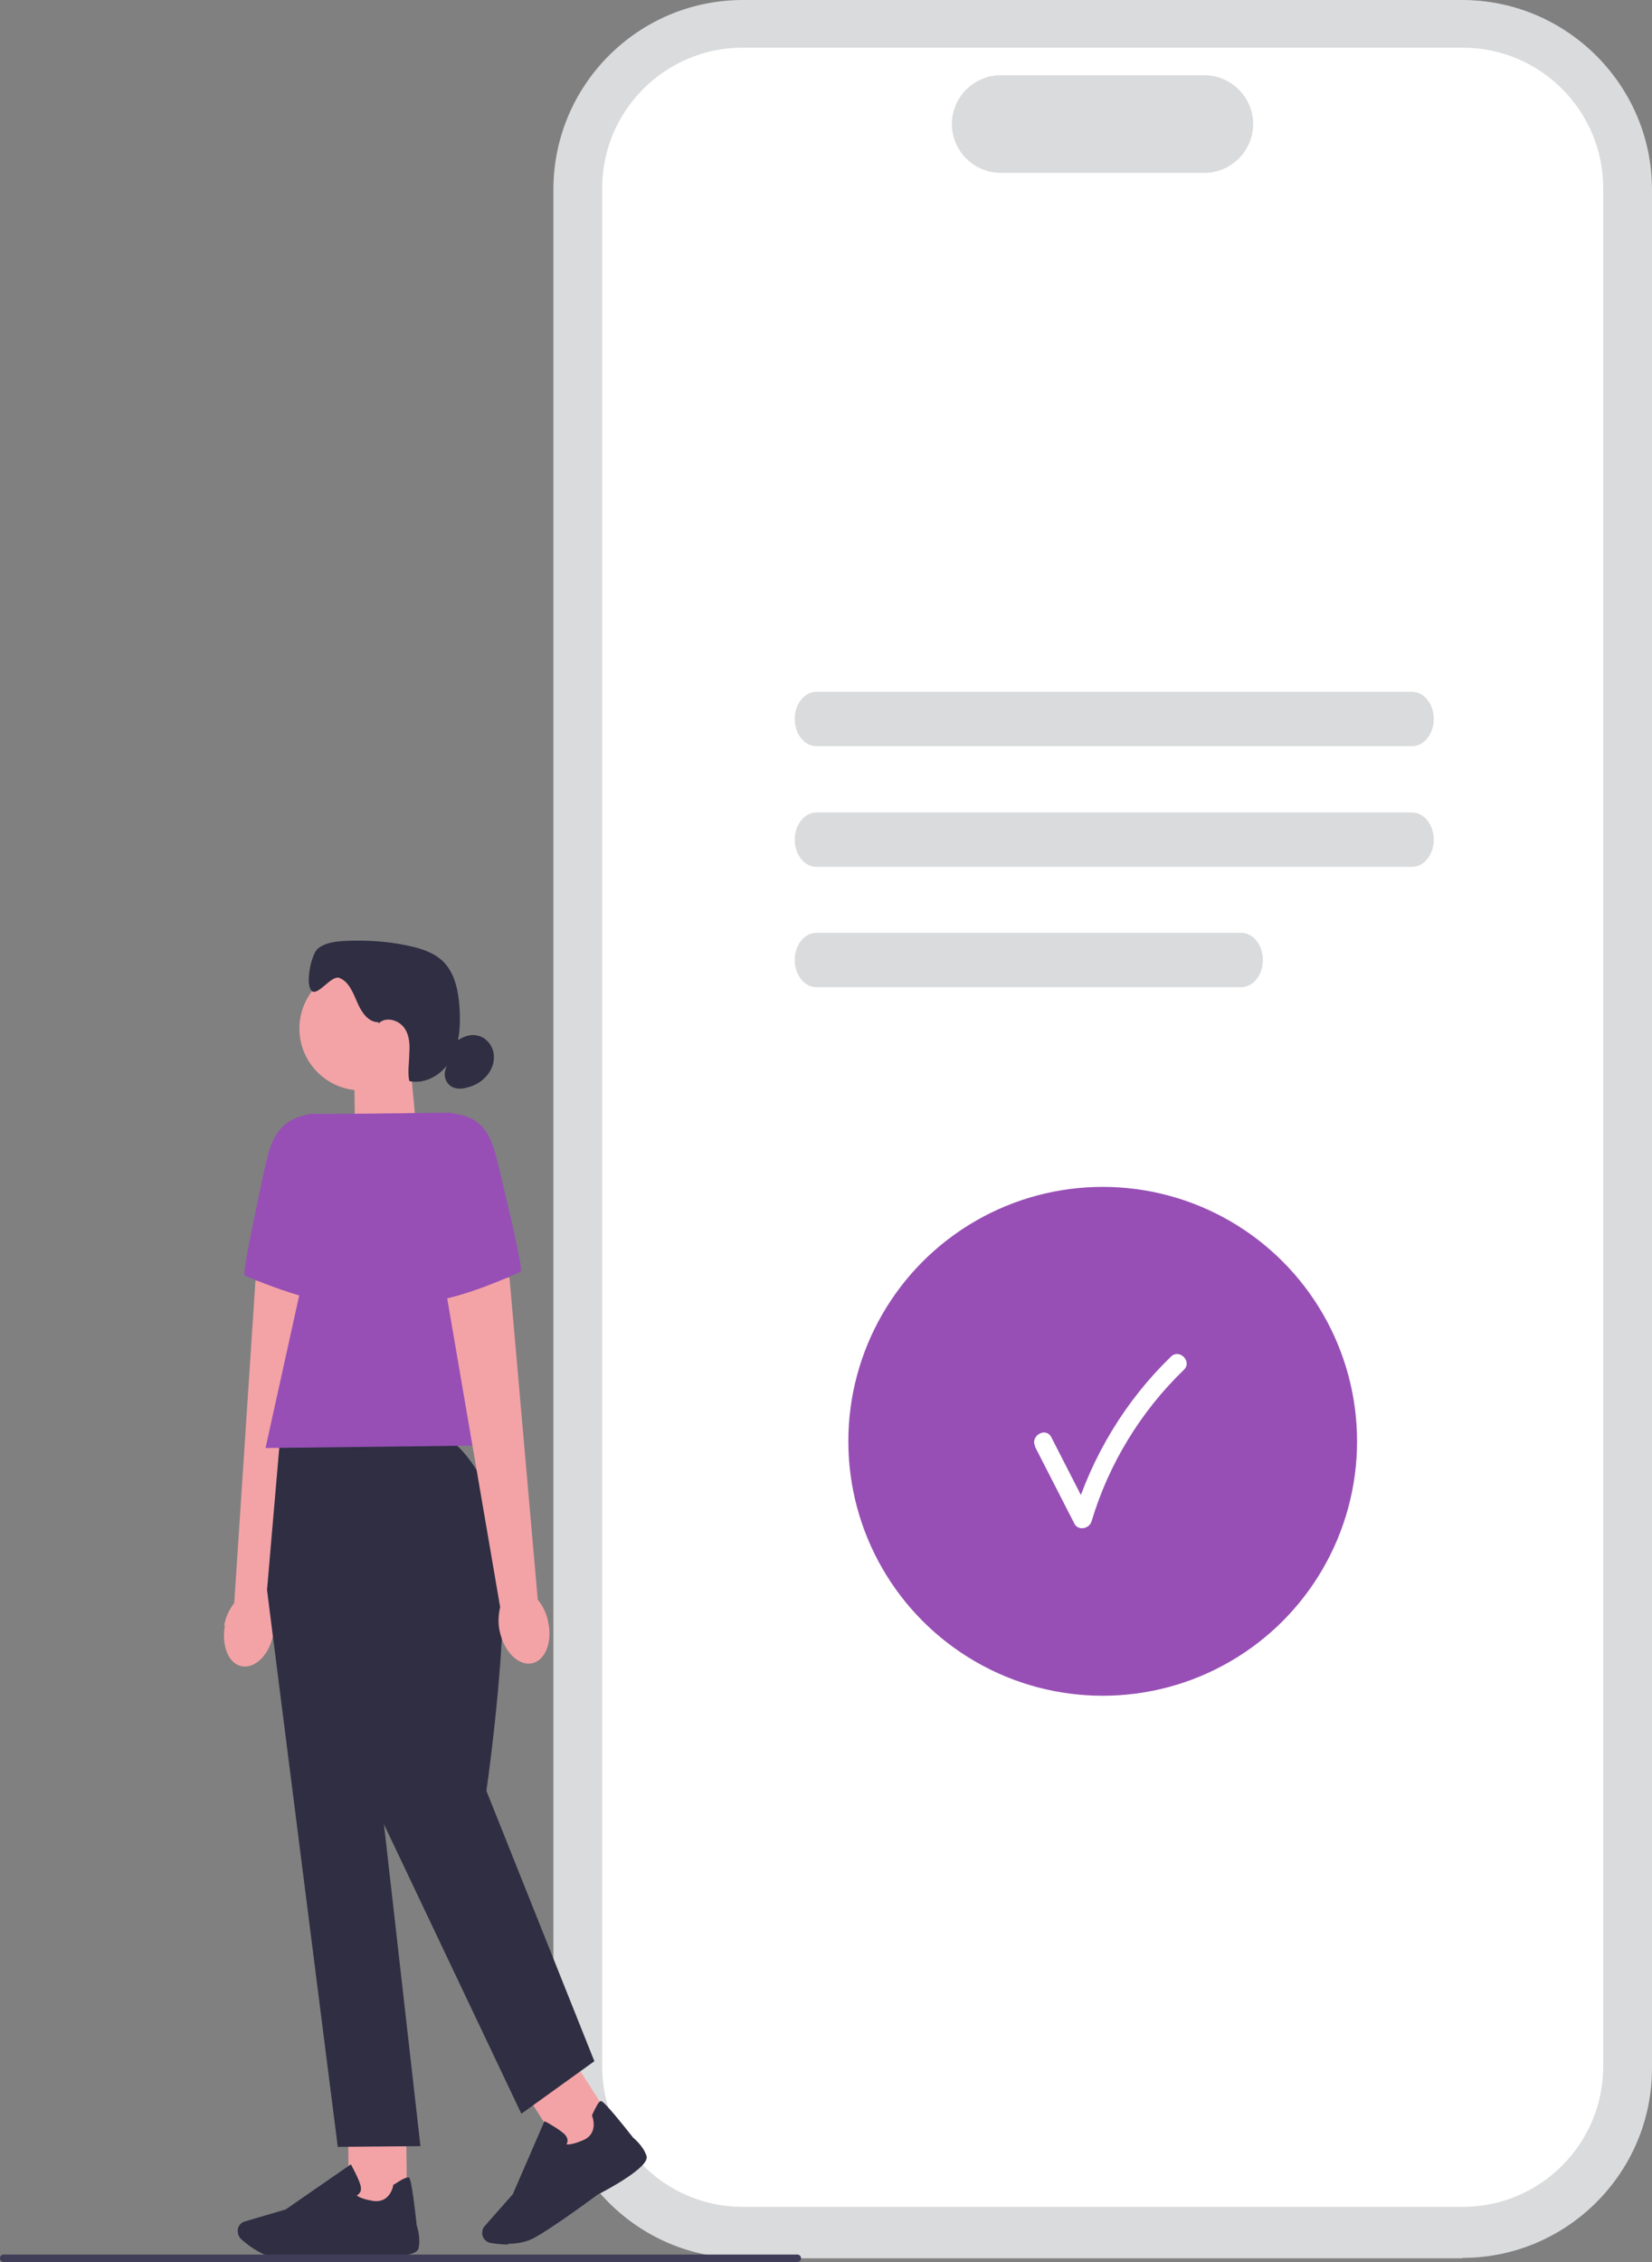<?xml version="1.0" encoding="UTF-8"?>
<svg id="_레이어_1" data-name="레이어_1" xmlns="http://www.w3.org/2000/svg" version="1.1" viewBox="0 0 443.6 607.2">
  <rect x="0" y="0" width="443.6" height="607.2" fill="#808080" stroke="none"/>
  <!-- Generator: Adobe Illustrator 29.0.0, SVG Export Plug-In . SVG Version: 2.1.0 Build 186)  -->
  <defs>
    <style>
      .st0 {
        fill: #2f2e43;
      }

      .st1 {
        fill: #3f3d58;
      }

      .st2 {
        fill: #fff;
      }

      .st3 {
        fill: #f3a3a6;
      }

      .st4 {
        fill: #974fb5;
      }

      .st5 {
        fill: #dadbdc;
      }
    </style>
  </defs>
  <path class="st5" d="M392.6,606.2h-193.1c-28.1,0-50.9-22.8-50.9-50.9V50.9C148.6,22.8,171.4,0,199.5,0h193.1C420.7,0,443.6,22.9,443.6,50.9v504.3c0,28.1-22.9,50.9-50.9,50.9Z"/>
  <path class="st2" d="M392.8,592.4h-193.4c-20.8,0-37.7-16.9-37.7-37.7V50.5c0-20.8,16.9-37.7,37.7-37.7h193.4c20.8,0,37.7,16.9,37.7,37.7v504.2c0,20.8-16.9,37.7-37.7,37.7Z"/>
  <path class="st5" d="M323.4,46.4h-54.7c-7.2,0-13.1-5.9-13.1-13.1s5.9-13.1,13.1-13.1h54.7c7.2,0,13.1,5.9,13.1,13.1s-5.9,13.1-13.1,13.1Z"/>
  <path class="st5" d="M379.2,200.3h-160c-3.2,0-5.8-3.3-5.8-7.3s2.6-7.3,5.8-7.3h160c3.2,0,5.8,3.3,5.8,7.3s-2.6,7.3-5.8,7.3Z"/>
  <path class="st5" d="M379.2,232.7h-160c-3.2,0-5.8-3.3-5.8-7.3s2.6-7.3,5.8-7.3h160c3.2,0,5.8,3.3,5.8,7.3s-2.6,7.3-5.8,7.3Z"/>
  <path class="st5" d="M333.3,265h-114.1c-3.2,0-5.8-3.3-5.8-7.3s2.6-7.3,5.8-7.3h114.1c3.2,0,5.8,3.3,5.8,7.3s-2.6,7.3-5.8,7.3Z"/>
  <circle class="st4" cx="296.1" cy="386.9" r="68.3"/>
  <path class="st2" d="M277.9,388.3c3.5,6.9,7.1,13.8,10.6,20.7,1,2,4,1.4,4.6-.6,4.6-15.4,13.2-29.5,24.8-40.7,2.3-2.2-1.2-5.8-3.5-3.5-12.2,11.8-21.2,26.7-26.1,42.9l4.6-.6c-3.5-6.9-7.1-13.8-10.6-20.7-1.5-2.9-5.8-.3-4.3,2.5h0Z"/>
  <polygon class="st3" points="111.9 304.3 95.4 309.9 95.1 286 110.2 285.9 111.9 304.3"/>
  <circle class="st3" cx="97" cy="276.1" r="16.6"/>
  <path class="st0" d="M101.6,274.4c-2.8,0-4.6-2.8-5.7-5.4-1.1-2.5-2.2-5.5-4.8-6.5-2.1-.8-5.8,5-7.4,3.5-1.8-1.6-.2-9.9,1.7-11.4s4.3-1.8,6.7-2c5.8-.3,11.6,0,17.2,1.2,3.5.7,7.1,1.8,9.7,4.3,3.2,3.2,4.1,8,4.4,12.5.3,4.6,0,9.5-2.1,13.5-2.2,4.1-6.9,7.1-11.4,6.1-.5-2.5,0-5,0-7.5.2-2.5,0-5.2-1.6-7.1s-4.8-2.7-6.6-.9"/>
  <path class="st0" d="M122,279.9c1.6-1.2,3.6-2.3,5.7-2,2.2.2,4.1,2,4.7,4.2s0,4.5-1.4,6.3-3.3,3-5.5,3.5c-1.2.4-2.6.5-3.8,0-1.8-.7-2.7-2.9-2.1-4.7"/>
  <path id="uuid-aacd27ab-43c3-4d3d-aa57-4e8c94c3c81e-1045" class="st3" d="M60.4,436.3c-1,5.5,1,10.4,4.6,11,3.6.6,7.4-3.2,8.4-8.7.4-2.2.3-4.4-.3-6.5l12.7-85.4-17.2-3-5.7,86.6c-1.4,1.8-2.3,3.8-2.7,6h0Z"/>
  <path class="st4" d="M95.1,299h-11.7c-8.2,1.5-10.4,5.9-12.2,14.1-2.7,12.5-6.2,29-5.5,29.3,1.2.4,21.2,9.5,31.3,7.3l-1.9-50.6Z"/>
  <rect class="st3" x="94" y="570.5" width="15.6" height="22.1" transform="translate(-6.5 1.2) rotate(-.6)"/>
  <path class="st0" d="M79.1,606.2c-1.6,0-3.1,0-4.2,0-4.1-.3-8.1-3.3-10.1-5.1-.9-.8-1.2-2.1-.8-3.2h0c.3-.8,1-1.4,1.8-1.6l10.9-3.2,17.5-12.1.2.3c0,.1,1.8,3.2,2.4,5.3.2.8.2,1.5-.2,2-.2.4-.6.6-.8.7.3.3,1.3,1,4.4,1.5,4.5.7,5.4-4,5.4-4.2v-.2s.2,0,.2,0c2.1-1.4,3.4-2,3.9-1.9.3,0,.8.2,2.2,12.9.1.4,1.1,3.3.5,6.1-.6,3.1-14,2.2-16.6,1.9,0,0-10,.8-16.9.9h0Z"/>
  <rect class="st3" x="145.1" y="555" width="15.6" height="22.1" transform="translate(-280.8 171.5) rotate(-32.6)"/>
  <path class="st0" d="M136.5,602.5c-1.8,0-3.5-.2-4.7-.4-1.2-.2-2.1-1.1-2.3-2.3h0c-.1-.8.1-1.7.7-2.3l7.5-8.5,8.5-19.6.4.2c.1,0,3.3,1.8,4.9,3.2.6.6.9,1.2.9,1.8s-.2.8-.3,1c.4.1,1.7.1,4.5-1.1,4.2-1.8,2.5-6.3,2.4-6.5v-.2c0,0,0-.1,0-.1,1.1-2.3,1.8-3.6,2.3-3.7.3,0,.8-.2,8.7,9.8.3.3,2.7,2.2,3.6,4.9,1.1,2.9-10.7,9.2-13.1,10.4,0,0-12.4,9.2-17.4,11.8-2,1-4.4,1.4-6.6,1.4h0s0,0,0,0Z"/>
  <path class="st0" d="M118.8,385.7l-43.6.5-3.5,40.6,19,149.5,22.2-.2-9.8-86.4,36.9,77.7,19.6-14.1-29-72.6s9.4-63.6,1.3-79.3-13.1-15.7-13.1-15.7h0s0,0,0,0Z"/>
  <polygon class="st4" points="140.5 387.9 71.3 388.7 91.1 299 121.2 298.7 140.5 387.9"/>
  <path id="uuid-36382701-bf34-46f2-bbf2-9fa794ab079f-1046" class="st3" d="M147.2,435.4c1.2,5.4-.8,10.4-4.4,11.1-3.6.7-7.4-3.1-8.6-8.5-.5-2.2-.4-4.4.1-6.6l-14.6-85.1,17.1-3.4,7.6,86.5c1.4,1.7,2.4,3.8,2.8,6h0Z"/>
  <path class="st4" d="M109.5,298.8h11.7c8.3,1,10.6,5.4,12.5,13.5,3,12.4,6.9,28.9,6.1,29.1-1.2.4-20.9,10-31.1,8l.8-50.6h0Z"/>
  <path class="st1" d="M215.1,606.2c0,.5-.4,1-1,1H1c-.5,0-1-.4-1-1s.4-1,1-1h213.1c.5,0,1,.4,1,1h0Z"/>
</svg>
